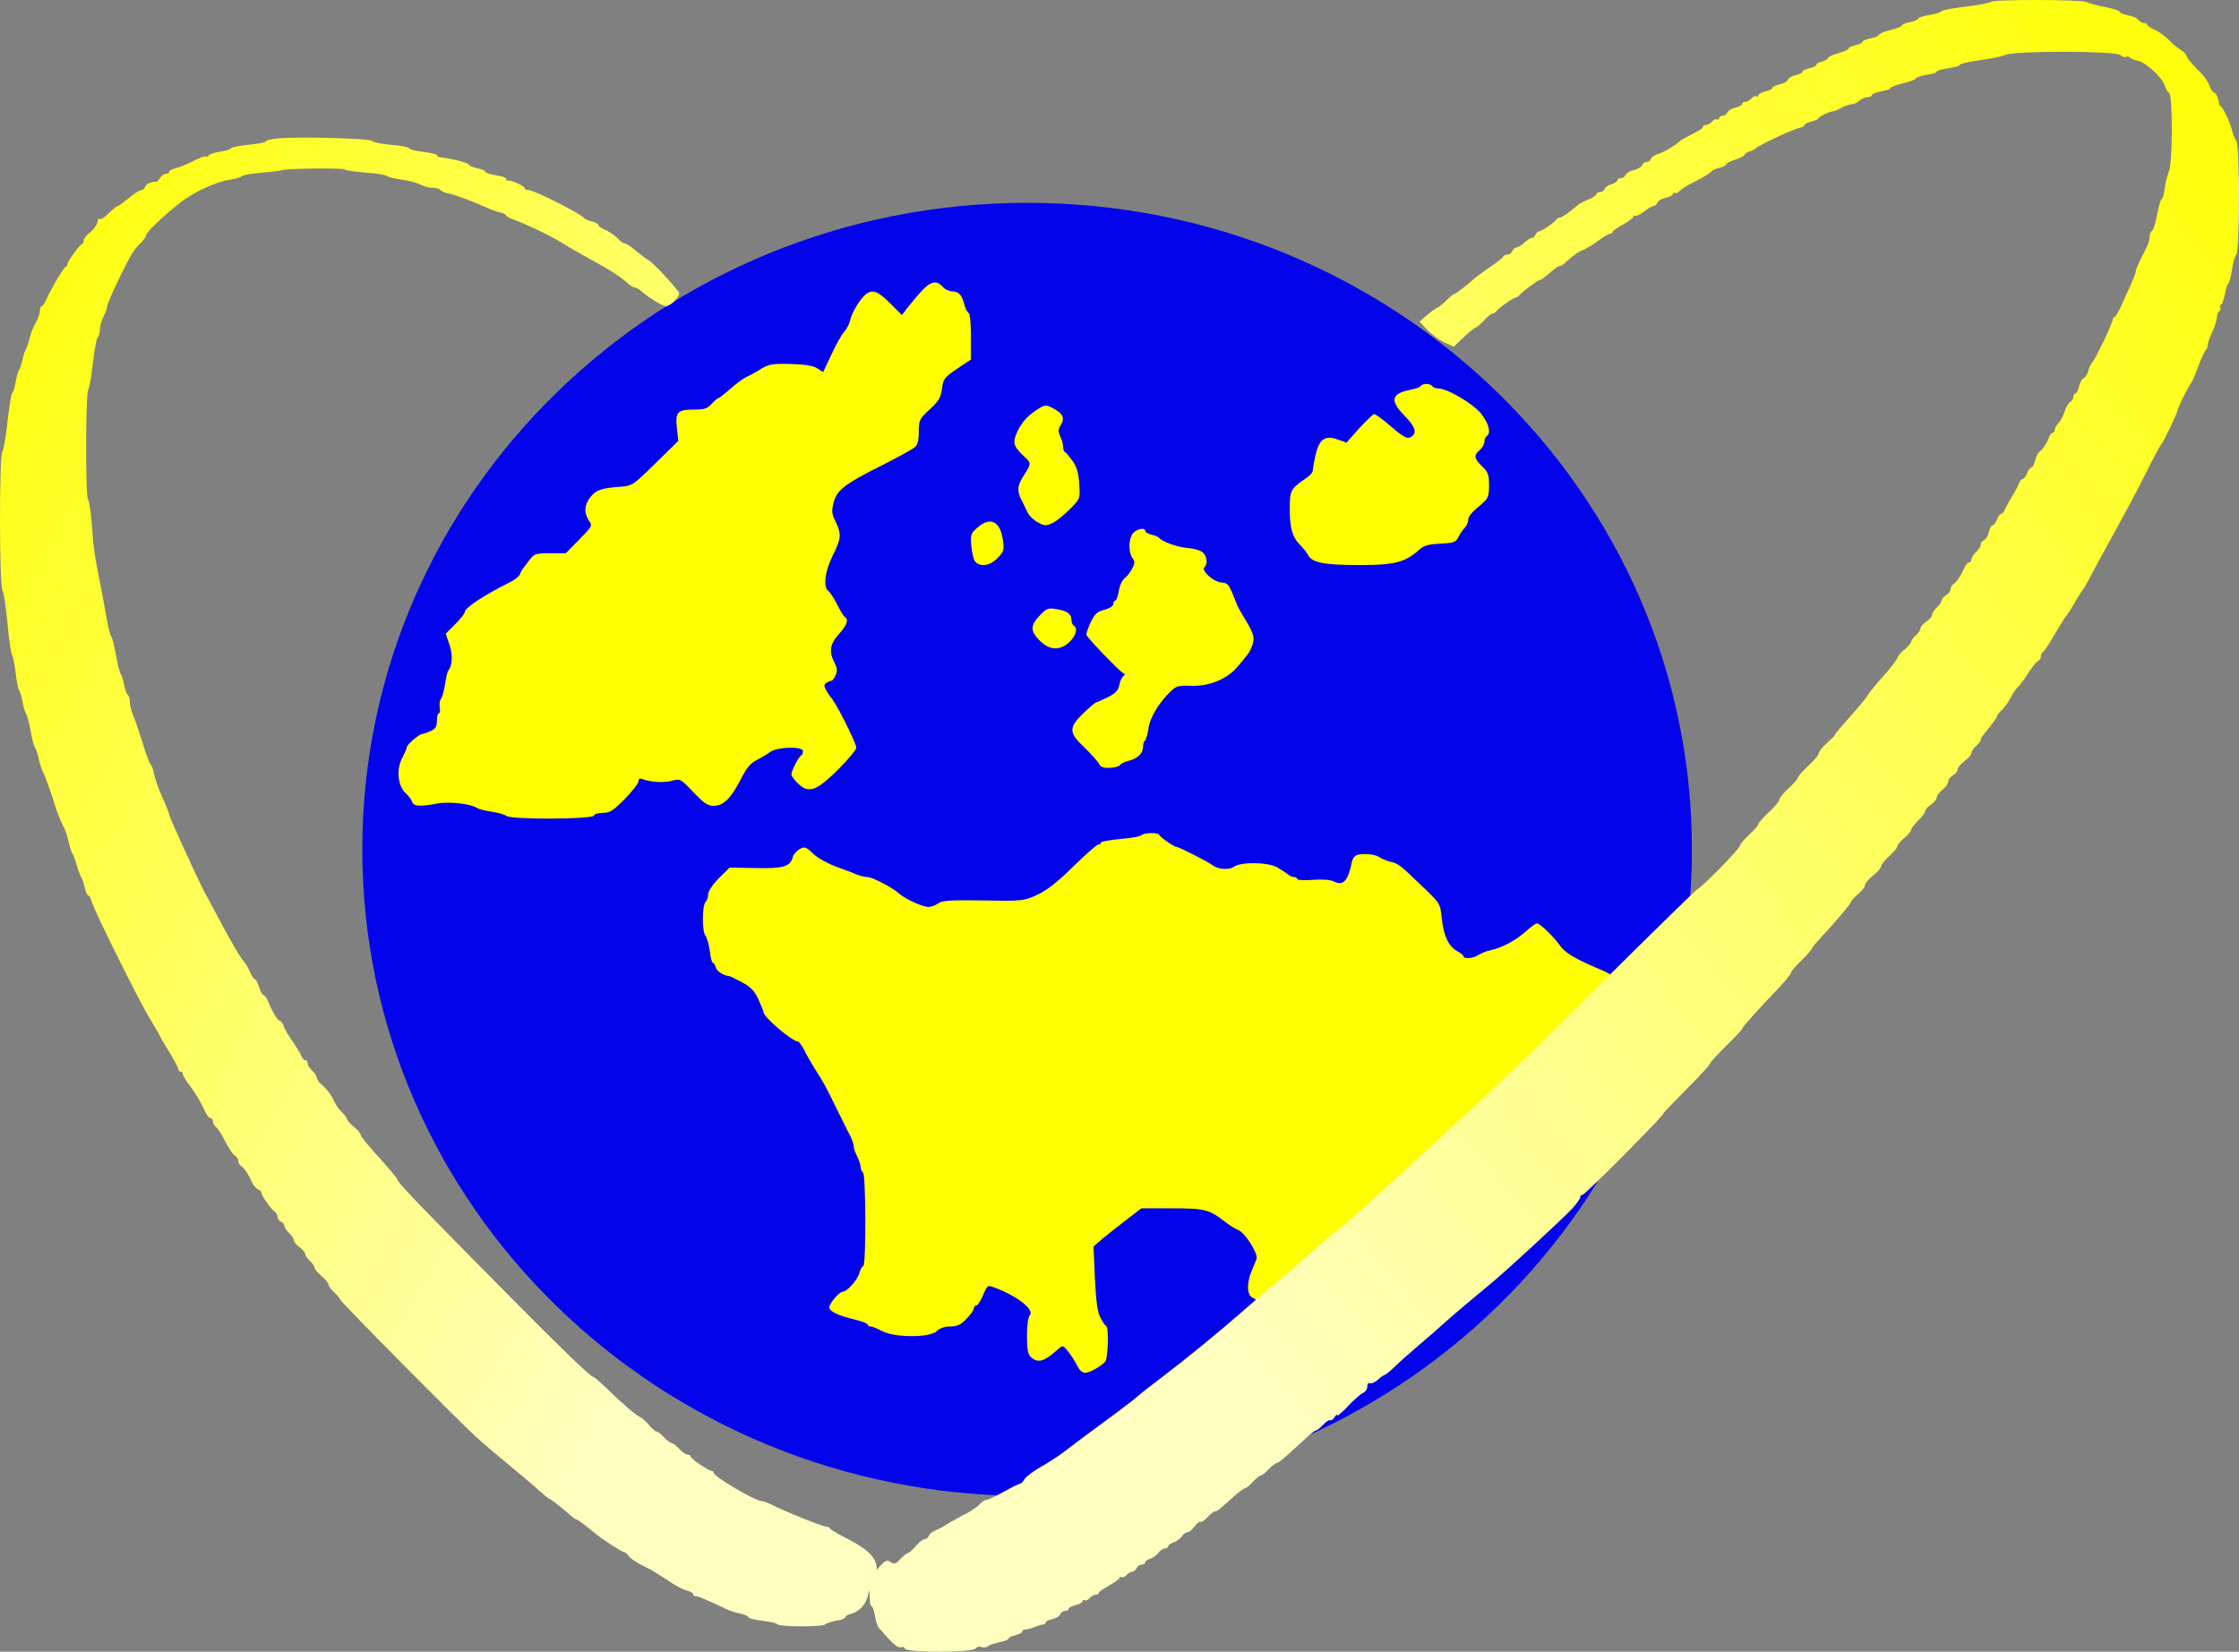 <?xml version="1.0" encoding="UTF-8" standalone="no"?>
<svg
   width="618"
   height="456"
   overflow="hidden"
   version="1.1"
   id="svg16"
   sodipodi:docname="Channel_Television_(1999-2006).svg"
   inkscape:version="1.3.2 (091e20e, 2023-11-25, custom)"
   xmlns:inkscape="http://www.inkscape.org/namespaces/inkscape"
   xmlns:sodipodi="http://sodipodi.sourceforge.net/DTD/sodipodi-0.dtd"
   xmlns="http://www.w3.org/2000/svg"
   xmlns:svg="http://www.w3.org/2000/svg">
  <rect width="100%" height="100%" fill="#808080" stroke="none"/>
  <sodipodi:namedview
     id="namedview16"
     pagecolor="#ffffff"
     bordercolor="#111111"
     borderopacity="1"
     inkscape:showpageshadow="0"
     inkscape:pageopacity="0"
     inkscape:pagecheckerboard="1"
     inkscape:deskcolor="#d1d1d1"
     inkscape:zoom="0.66940211"
     inkscape:cx="284.58231"
     inkscape:cy="309.97811"
     inkscape:window-width="1366"
     inkscape:window-height="697"
     inkscape:window-x="-8"
     inkscape:window-y="-8"
     inkscape:window-maximized="1"
     inkscape:current-layer="svg16" />
  <defs
     id="defs6">
    <clipPath
       id="clip0">
      <rect
         x="213"
         y="48"
         width="853"
         height="623"
         id="rect1" />
    </clipPath>
    <linearGradient
       x1="296.282"
       y1="186.688"
       x2="655.681"
       y2="398.305"
       gradientUnits="userSpaceOnUse"
       spreadMethod="reflect"
       id="fill1">
      <stop
         offset="0"
         stop-color="#FFFF00"
         id="stop1" />
      <stop
         offset="0.78"
         stop-color="#FFFFC0"
         id="stop2" />
      <stop
         offset="1"
         stop-color="#FFFFC0"
         id="stop3" />
    </linearGradient>
    <linearGradient
       x1="1008.03"
       y1="91.274"
       x2="559.935"
       y2="462.719"
       gradientUnits="userSpaceOnUse"
       spreadMethod="reflect"
       id="fill2">
      <stop
         offset="0"
         stop-color="#FFFF00"
         id="stop4" />
      <stop
         offset="0.78"
         stop-color="#FFFFC0"
         id="stop5" />
      <stop
         offset="1"
         stop-color="#FFFFC0"
         id="stop6" />
    </linearGradient>
  </defs>
  <g
     clip-path="url(#clip0)"
     transform="translate(-354.981,-48.996)"
     id="g16">
    <path
       d="m 454.981,283.496 c 0,-98.583 82.156,-178.5 183.5,-178.5 101.344,0 183.5,79.917 183.5,178.5 0,98.583 -82.156,178.5 -183.5,178.5 -101.344,0 -183.5,-79.917 -183.5,-178.5 z"
       fill="#0404ea"
       fill-rule="evenodd"
       id="path6" />
    <path
       d="m 609.104,129.646 c -1.342,1.471 -3.005,3.519 -3.772,4.478 l -1.407,1.856 -3.262,-3.264 c -4.156,-4.158 -5.691,-4.223 -8.44,-0.512 -1.088,1.536 -2.239,3.711 -2.495,4.927 -0.256,1.151 -1.022,2.751 -1.726,3.455 -0.704,0.767 -2.302,3.582 -3.517,6.269 l -2.302,4.863 -1.599,-1.023 c -1.088,-0.704 -3.326,-1.089 -7.355,-1.217 -4.923,-0.127 -6.011,0.064 -8.057,1.28 -1.279,0.831 -3.005,1.792 -3.901,2.175 -0.895,0.384 -2.941,1.856 -4.604,3.328 -1.598,1.407 -3.134,2.622 -3.39,2.622 -0.191,0 -1.022,0.704 -1.854,1.6 -1.215,1.344 -2.046,1.599 -4.988,1.599 -4.476,0 -5.116,0.704 -4.604,5.182 l 0.384,3.455 -6.331,6.206 c -6.203,6.078 -6.331,6.206 -9.784,6.462 -5.18,0.383 -6.587,0.896 -8.122,2.815 -1.726,2.111 -1.854,4.478 -0.448,6.526 1.024,1.408 0.96,1.535 -2.685,5.246 l -3.709,3.775 h -4.284 c -3.965,0 -4.413,0.127 -5.628,1.727 -0.767,1.024 -1.534,2.047 -1.854,2.431 -0.256,0.32 -0.704,1.087 -0.896,1.663 -0.192,0.577 -1.534,1.6 -2.877,2.24 -7.163,3.582 -12.342,7.037 -12.342,8.188 0,0.385 -1.152,1.856 -2.622,3.328 l -2.622,2.623 1.023,3.007 c 0.96,2.879 0.832,5.63 -0.256,7.101 -0.32,0.32 -0.703,2.048 -0.959,3.839 -0.256,1.728 -0.767,3.583 -1.087,3.966 -0.384,0.449 -0.512,1.536 -0.384,2.432 0.192,0.896 0.064,1.6 -0.192,1.6 -0.319,0 -0.575,0.959 -0.575,2.047 0,1.663 -0.384,2.302 -1.726,2.879 -0.96,0.448 -2.047,0.831 -2.367,0.831 -0.895,0.064 -4.22,2.943 -4.22,3.647 0,0.32 -0.576,1.6 -1.279,3.007 -1.664,3.07 -1.216,7.677 0.959,9.661 0.767,0.703 1.598,1.79 1.79,2.367 0.448,1.344 2.046,1.408 6.907,0.512 3.325,-0.64 9.4,0.064 11.127,1.279 0.384,0.256 2.11,0.704 3.836,0.96 1.791,0.255 3.581,0.768 4.093,1.151 1.279,1.088 23.853,0.96 24.237,-0.064 0.128,-0.447 1.214,-0.768 2.494,-0.768 1.854,0 2.813,-0.575 6.011,-3.838 2.046,-2.111 3.773,-4.286 3.773,-4.862 0,-0.704 0.319,-0.896 1.023,-0.64 2.302,0.895 5.947,1.087 8.121,0.512 2.367,-0.64 2.431,-0.64 6.012,3.134 2.877,3.008 3.964,3.775 5.563,3.775 2.686,0 4.796,-2.047 7.418,-7.165 1.598,-3.199 2.686,-4.542 4.412,-5.438 1.279,-0.64 3.006,-1.664 3.837,-2.304 1.982,-1.407 9.017,-1.598 9.017,-0.191 0,0.512 -0.192,1.023 -0.448,1.151 -0.703,0.256 -2.75,4.287 -2.75,5.246 0,0.448 0.832,1.6 1.855,2.56 2.942,2.815 5.052,2.047 11.127,-3.968 2.686,-2.687 4.924,-5.373 4.924,-5.949 0,-1.343 -5.883,-12.987 -7.098,-14.011 -0.192,-0.192 -0.768,-1.024 -1.216,-1.855 -0.638,-1.217 -0.638,-1.6 0.064,-2.047 0.512,-0.321 1.088,-0.577 1.408,-0.577 0.256,0 0.767,-0.704 1.151,-1.535 0.511,-1.152 0.447,-1.92 -0.32,-3.454 -1.599,-3.072 -1.279,-5.119 1.215,-7.87 2.238,-2.496 2.75,-4.031 1.663,-4.735 -0.384,-0.191 -1.28,-1.727 -2.111,-3.391 -0.831,-1.663 -1.918,-3.326 -2.43,-3.774 -1.534,-1.152 -1.023,-5.375 1.215,-9.853 2.302,-4.67 2.43,-5.822 0.768,-9.277 -1.087,-2.175 -1.151,-3.007 -0.576,-5.245 0.896,-3.455 3.006,-5.183 13.302,-10.301 4.411,-2.24 8.504,-4.478 9.144,-5.054 0.768,-0.705 1.087,-1.92 1.087,-4.287 0,-3.199 0.192,-3.518 3.006,-6.142 2.558,-2.367 3.069,-3.263 3.389,-5.693 0.319,-2.624 0.575,-3.072 4.156,-5.503 l 3.837,-2.559 v -6.27 c 0,-3.775 -0.256,-6.398 -0.703,-6.654 -0.383,-0.255 -0.895,-1.28 -1.151,-2.367 -0.64,-2.558 -1.535,-3.519 -3.325,-3.519 -0.832,0 -2.047,-0.575 -2.622,-1.279 -1.663,-1.919 -3.453,-1.536 -6.076,1.472 z"
       fill="#ffff00"
       fill-rule="evenodd"
       id="path7" />
    <path
       d="m 747.179,155.542 c -0.192,0.321 -1.407,0.77 -2.686,1.027 -5.5,1.026 -6.012,2.95 -1.855,7.184 3.006,3.014 3.581,4.875 1.791,5.901 -1.152,0.642 -2.175,0 -7.163,-4.297 -1.343,-1.091 -2.686,-2.054 -3.006,-2.054 -0.256,0 -2.11,1.796 -4.093,3.914 l -3.517,3.976 -2.367,-0.833 c -3.517,-1.283 -5.116,-0.193 -6.139,4.04 -0.448,1.86 -0.768,3.785 -0.768,4.362 0,0.513 -0.639,1.347 -1.343,1.86 -4.924,3.4 -5.052,3.592 -5.052,8.98 0,5.324 0.767,7.826 2.942,9.942 0.767,0.705 1.663,1.924 2.11,2.695 1.088,2.116 4.477,2.757 14.39,2.757 9.529,0 12.471,-0.769 16.372,-4.297 1.215,-1.091 2.558,-1.475 5.756,-1.603 3.517,-0.193 4.221,-0.386 4.86,-1.604 0.384,-0.834 1.151,-1.989 1.727,-2.63 0.639,-0.641 1.087,-1.668 1.087,-2.245 0,-1.091 0.832,-2.053 4.029,-4.746 1.471,-1.283 1.727,-1.989 1.727,-4.875 0,-2.951 -0.256,-3.657 -1.919,-5.261 -2.238,-2.18 -2.366,-2.95 -0.639,-4.49 0.703,-0.641 1.279,-1.667 1.279,-2.308 0,-0.641 0.32,-1.348 0.639,-1.54 1.216,-0.769 0.64,-3.335 -1.407,-6.03 -2.174,-2.821 -9.401,-7.119 -11.959,-7.119 -0.703,0 -1.471,-0.32 -1.663,-0.642 -0.511,-0.769 -2.686,-0.833 -3.133,-0.064 z"
       fill="#ffff00"
       fill-rule="evenodd"
       id="path8" />
    <path
       d="m 640.72,162.439 c -2.614,1.802 -4.183,3.797 -5.293,6.563 -0.916,2.253 -0.524,3.475 2.156,5.921 2.091,1.93 2.091,2.059 0.066,5.212 -1.896,2.896 -2.026,4.312 -0.72,6.886 0.524,0.964 1.242,2.573 1.7,3.474 0.392,0.901 1.699,2.124 2.809,2.703 1.896,1.03 2.288,1.03 4.052,0.193 1.11,-0.515 3.267,-2.252 4.835,-3.861 2.81,-2.832 2.81,-2.832 2.548,-6.95 -0.196,-2.959 -0.653,-4.633 -1.829,-6.306 -0.915,-1.222 -1.83,-2.381 -2.091,-2.445 -0.327,-0.129 -0.523,-0.772 -0.523,-1.416 0,-0.708 -0.327,-1.995 -0.784,-2.896 -0.588,-1.351 -0.588,-1.995 0,-2.96 1.241,-1.93 0.915,-3.089 -1.307,-4.44 -2.613,-1.544 -2.941,-1.544 -5.619,0.322 z"
       fill="#ffff00"
       fill-rule="evenodd"
       id="path9" />
    <path
       d="m 624.775,194.659 c -1.82,1.585 -1.942,1.902 -1.699,5.009 0.182,1.838 0.606,3.803 1.031,4.31 1.335,1.649 4.188,1.269 6.252,-0.95 1.698,-1.712 1.82,-2.155 1.455,-4.818 -0.667,-5.262 -3.459,-6.721 -7.039,-3.551 z"
       fill="#ffff00"
       fill-rule="evenodd"
       id="path10" />
    <path
       d="m 667.76,196.158 c -1.257,1.405 -1.382,5.17 -0.251,6.829 0.753,0.957 0.753,1.468 0,2.934 -0.504,1.022 -1.446,2.234 -2.074,2.681 -0.691,0.51 -1.382,1.978 -1.633,3.509 -0.253,1.468 -0.629,2.68 -0.944,2.68 -0.313,0 -0.565,0.447 -0.565,0.957 0,0.511 -1.005,1.213 -2.451,1.595 -2.073,0.511 -2.701,1.15 -3.833,3.511 -0.754,1.594 -1.256,3.125 -1.131,3.445 0.251,0.893 9.237,10.145 10.117,10.528 0.566,0.192 0.566,0.447 0.062,0.829 -0.376,0.256 -0.942,1.404 -1.13,2.49 -0.314,1.467 -1.069,2.296 -3.142,3.318 -1.508,0.765 -2.891,1.403 -3.142,1.403 -0.251,0 -1.885,1.34 -3.582,2.999 -4.147,3.957 -4.147,5.424 0.252,9.508 1.759,1.723 3.581,3.701 3.958,4.403 0.44,0.957 1.195,1.275 3.017,1.212 1.319,-0.064 2.576,-0.383 2.827,-0.766 0.189,-0.383 1.257,-0.893 2.263,-1.148 2.513,-0.575 4.083,-2.042 4.083,-3.829 0,-0.83 0.253,-1.596 0.566,-1.787 0.252,-0.191 0.691,-1.659 0.943,-3.318 0.377,-2.999 2.953,-7.274 6.284,-10.401 1.382,-1.339 2.199,-1.53 5.278,-1.403 5.153,0.191 10.055,-1.787 13.007,-5.233 3.331,-3.955 3.456,-4.148 4.148,-6.125 0.691,-1.979 0.251,-3.318 -2.262,-7.402 -0.88,-1.404 -1.76,-2.999 -1.948,-3.509 -2.326,-5.871 -2.388,-6.063 -4.399,-6.254 -2.262,-0.255 -5.592,-3.254 -4.65,-4.211 0.942,-0.957 0.755,-2.872 -0.377,-4.02 -0.565,-0.575 -2.451,-1.149 -4.21,-1.277 -2.954,-0.255 -7.163,-1.786 -7.98,-2.871 -0.189,-0.191 -1.131,-0.638 -2.074,-0.829 -0.943,-0.255 -1.697,-0.702 -1.697,-1.021 0,-1.022 -2.262,-0.638 -3.33,0.573 z"
       fill="#ffff00"
       fill-rule="evenodd"
       id="path11" />
    <path
       d="m 641.971,218.929 c -2.684,2.815 -2.62,4.319 0,6.937 2.749,2.749 5.689,2.815 8.246,0.328 1.79,-1.768 2.301,-3.731 1.151,-4.45 -0.32,-0.197 -0.64,-0.917 -0.64,-1.571 0,-1.702 -1.214,-2.553 -4.154,-3.011 -2.302,-0.392 -2.749,-0.196 -4.603,1.767 z"
       fill="#ffff00"
       fill-rule="evenodd"
       id="path12" />
    <path
       d="m 669.943,279.624 c -0.319,0.32 -2.933,0.767 -5.866,1.023 -2.869,0.256 -5.229,0.704 -5.229,0.96 0,0.32 -0.319,0.576 -0.764,0.576 -0.383,0 -3.507,2.75 -6.887,6.075 -4.399,4.348 -7.268,6.524 -9.947,7.803 -3.697,1.662 -4.016,1.726 -14.919,1.534 -9.182,-0.128 -11.35,0 -12.434,0.832 -0.701,0.511 -1.849,0.959 -2.55,0.959 -1.658,0.064 -6.631,-2.238 -8.289,-3.773 -1.785,-1.6 -7.269,-4.477 -8.672,-4.477 -0.637,0 -1.912,-0.32 -2.932,-0.704 -0.957,-0.448 -3.635,-1.407 -5.867,-2.238 -2.231,-0.831 -5.037,-2.43 -6.184,-3.517 -1.977,-1.919 -2.296,-1.983 -3.698,-1.279 -0.829,0.511 -1.722,1.471 -1.913,2.238 -0.638,2.622 -2.678,3.197 -10.329,3.006 l -7.078,-0.128 -2.996,2.941 c -1.722,1.791 -2.933,3.582 -2.933,4.414 0,0.767 -0.319,1.726 -0.702,2.11 -1.02,1.023 -1.02,8.121 -0.064,9.338 0.447,0.511 0.957,2.43 1.212,4.22 0.191,1.791 0.574,3.262 0.829,3.262 0.254,0 0.637,0.575 0.829,1.278 0.255,1.088 2.168,2.304 3.825,2.432 0.255,0.063 1.85,0.831 3.507,1.726 2.359,1.279 3.316,2.302 4.463,4.732 0.765,1.727 1.404,3.326 1.404,3.518 0,1.342 7.905,8.058 9.499,8.058 0.256,0 1.021,1.087 1.722,2.366 0.638,1.343 1.913,3.581 2.806,4.989 2.613,4.093 2.996,4.796 6.12,11.191 1.659,3.326 3.38,6.844 3.89,7.803 0.446,0.895 0.829,2.11 0.829,2.622 0,0.511 0.446,1.79 0.956,2.749 0.51,1.025 0.956,2.368 0.956,2.943 0,0.576 0.32,1.279 0.638,1.471 0.829,0.512 0.893,25.901 0.063,25.901 -0.318,0 -0.764,0.831 -1.02,1.791 -0.318,1.726 -3.442,5.244 -4.59,5.244 -1.084,0 -4.081,3.646 -3.698,4.541 0.383,1.087 2.614,2.11 7.204,3.197 1.786,0.448 3.316,1.023 3.316,1.343 0,0.256 0.383,0.512 0.829,0.512 0.446,0 1.85,0.575 3.189,1.279 3.442,1.855 13.261,1.855 15.111,0 0.828,-0.832 2.104,-1.279 3.697,-1.279 1.914,0 2.87,-0.448 4.464,-2.111 1.147,-1.151 2.04,-2.43 2.04,-2.877 0,-0.448 0.319,-0.768 0.638,-0.768 0.382,0 1.212,-1.279 1.913,-2.877 1.147,-2.751 1.275,-2.815 2.996,-2.176 6.44,2.368 11.35,6.268 9.883,7.739 -0.446,0.448 -0.765,2.75 -0.765,5.629 0,3.964 0.256,5.115 1.148,5.947 1.849,1.662 3.571,1.215 7.077,-1.919 1.531,-1.343 1.658,-1.406 2.614,-0.319 1.148,1.343 2.296,3.133 3.316,5.052 0.382,0.831 1.276,1.47 1.913,1.47 1.147,0 3.89,-1.47 5.483,-3.005 0.829,-0.832 1.084,-9.529 0.319,-9.913 -0.319,-0.128 -1.02,-1.151 -1.594,-2.302 -0.829,-1.599 -1.212,-4.413 -1.53,-10.873 l -0.383,-8.761 2.423,-2.111 c 1.403,-1.151 4.336,-3.517 6.631,-5.244 l 4.145,-3.197 h 8.48 c 9.118,0 10.266,0.32 14.793,3.837 1.21,0.959 2.805,1.918 3.506,2.174 1.786,0.64 5.483,6.46 5.037,7.867 -0.191,0.639 -0.828,2.046 -1.275,3.197 -1.467,3.326 -1.467,6.716 0.064,7.547 0.701,0.384 2.295,1.343 3.507,2.11 1.211,0.768 2.869,1.407 3.697,1.407 1.404,0 2.041,-0.447 9.119,-6.971 1.976,-1.791 3.761,-3.261 4.016,-3.261 0.255,0 1.659,-1.152 3.124,-2.558 1.467,-1.407 4.272,-3.837 6.186,-5.436 1.912,-1.6 5.674,-4.861 8.288,-7.291 2.615,-2.43 7.077,-6.46 9.883,-8.954 5.802,-5.18 14.155,-13.046 23.847,-22.384 3.698,-3.581 6.886,-6.459 7.078,-6.459 0.19,0 5.1,-4.733 10.838,-10.552 5.802,-5.82 11.03,-10.745 11.605,-10.936 1.657,-0.512 1.53,-4.477 -0.128,-5.372 -0.701,-0.384 -1.275,-1.023 -1.275,-1.471 0,-0.449 -1.212,-1.344 -2.678,-1.983 -7.524,-3.134 -10.648,-4.924 -12.05,-6.907 -1.659,-2.43 -5.611,-6.268 -6.504,-6.268 -0.319,0 -1.722,1.023 -3.061,2.239 -2.678,2.431 -6.504,4.477 -9.692,5.18 -1.147,0.192 -2.613,0.832 -3.315,1.279 -1.339,0.959 -4.145,1.215 -4.145,0.384 0,-0.256 -0.828,-0.895 -1.848,-1.471 -2.36,-1.343 -3.699,-4.284 -4.208,-9.273 -0.383,-3.837 -0.447,-3.901 -5.42,-8.634 -6.249,-6.012 -6.504,-6.204 -8.735,-6.715 -0.957,-0.256 -2.36,-0.831 -3.061,-1.279 -1.339,-0.959 -5.293,-1.151 -6.567,-0.384 -0.447,0.32 -0.893,1.087 -1.02,1.791 -1.021,5.18 -2.423,6.65 -4.974,5.308 -0.829,-0.448 -3.06,-0.64 -5.739,-0.448 -2.358,0.192 -4.335,0.064 -4.335,-0.192 0,-0.32 -0.382,-0.575 -0.893,-0.575 -0.509,0 -1.339,-0.384 -1.785,-0.832 -0.51,-0.384 -1.849,-1.279 -2.996,-1.918 -2.679,-1.407 -10.011,-1.471 -11.861,-0.064 -1.21,0.895 -4.335,0.703 -5.737,-0.384 -1.084,-0.895 -9.374,-5.116 -10.011,-5.116 -0.701,0 -4.591,-2.687 -4.846,-3.39 -0.318,-0.639 -4.208,-0.576 -4.973,0.192 z"
       fill="#ffff00"
       fill-rule="evenodd"
       id="path13" />
    <path
       d="m 431.788,87.204 c -1.848,0.128 -3.377,0.512 -3.377,0.769 0,0.32 -2.039,0.705 -4.587,0.961 -2.549,0.256 -4.778,0.641 -4.969,0.961 -0.191,0.32 -1.656,0.769 -3.313,1.025 -1.719,0.256 -3.057,0.769 -3.057,1.089 0,0.32 -0.255,0.448 -0.574,0.192 -0.319,-0.192 -1.911,0.384 -3.504,1.217 -1.593,0.833 -3.759,1.729 -4.842,1.986 -1.019,0.256 -1.91,0.705 -1.91,1.025 0,0.32 -0.447,0.577 -0.957,0.577 -0.445,0 -1.146,0.512 -1.528,1.089 -0.319,0.64 -0.829,1.153 -1.146,1.089 -1.211,-0.128 -2.676,0.577 -2.995,1.409 -0.191,0.512 -0.7,0.897 -1.083,0.897 -0.446,0 -1.975,1.024 -3.504,2.242 -1.465,1.217 -2.867,2.242 -3.122,2.242 -0.254,0 -1.273,0.896 -2.357,1.921 -1.019,1.089 -2.166,1.794 -2.485,1.537 -0.317,-0.192 -0.572,0.193 -0.572,0.833 -0.064,0.641 -0.892,1.858 -1.912,2.755 -1.083,0.832 -1.911,1.921 -1.911,2.306 0,0.448 -0.191,0.897 -0.446,1.025 -0.764,0.32 -4.013,4.804 -4.013,5.508 0,0.385 -0.255,0.77 -0.574,0.897 -0.573,0.192 -4.013,6.022 -5.287,8.968 -0.446,1.025 -1.02,1.794 -1.274,1.794 -0.255,0 -0.51,0.64 -0.51,1.345 0,0.769 -0.573,2.305 -1.211,3.395 -0.636,1.088 -1.401,3.01 -1.655,4.227 -0.255,1.218 -0.702,2.499 -0.957,2.883 -0.254,0.32 -0.7,1.666 -0.955,2.883 -0.255,1.216 -0.7,2.498 -0.956,2.882 -0.255,0.32 -0.701,1.858 -0.955,3.332 -0.255,1.536 -0.637,2.882 -0.956,3.074 -0.254,0.127 -0.828,3.715 -1.274,7.815 -0.446,4.163 -1.083,7.942 -1.465,8.391 -0.829,1.089 -0.829,36.64 0.064,38.305 0.381,0.641 1.019,4.805 1.401,9.224 0.382,4.42 0.956,8.263 1.274,8.648 0.255,0.321 0.701,2.499 0.956,4.804 0.254,2.306 0.7,4.42 0.955,4.805 0.256,0.32 0.701,1.793 0.956,3.203 0.255,1.408 0.637,2.818 0.892,3.202 0.318,0.32 0.892,2.498 1.337,4.805 0.383,2.306 0.956,4.419 1.275,4.804 0.255,0.32 0.701,1.665 0.955,2.882 0.255,1.217 0.701,2.627 0.956,3.203 0.764,1.474 3.058,7.815 3.504,9.609 0.382,1.408 1.274,3.715 2.866,7.046 0.255,0.576 0.702,1.985 0.957,3.203 0.254,1.217 0.636,2.497 0.891,2.882 0.255,0.321 0.892,1.922 1.338,3.523 0.445,1.601 1.083,3.139 1.338,3.523 0.254,0.321 0.637,1.602 0.892,2.691 0.191,1.152 0.636,2.114 0.955,2.114 0.255,0 0.7,0.768 0.956,1.729 0.51,2.178 12.996,27.288 15.99,32.22 1.147,1.922 2.612,4.356 3.121,5.445 0.574,1.025 1.848,3.203 2.867,4.804 0.956,1.602 1.848,3.267 1.848,3.651 0.064,0.448 0.382,0.833 0.701,0.833 0.382,0 0.636,0.321 0.636,0.704 0,0.385 0.829,1.795 1.848,3.075 1.721,2.242 3.058,4.548 4.459,7.559 0.383,0.833 0.956,1.474 1.338,1.474 0.319,0 0.638,0.383 0.638,0.896 0,0.448 0.381,1.217 0.892,1.601 0.509,0.449 1.337,1.665 1.91,2.819 1.593,3.138 2.549,4.548 3.441,5.124 0.382,0.257 0.764,0.898 0.764,1.41 0,0.513 0.383,1.153 0.828,1.409 0.892,0.576 2.039,2.37 2.995,4.548 0.318,0.768 1.083,1.602 1.592,1.794 0.51,0.255 0.956,0.64 0.956,0.961 0,0.832 2.675,4.611 3.695,5.251 0.382,0.257 0.764,0.961 0.764,1.474 0,0.512 0.447,1.089 0.956,1.282 0.51,0.255 0.955,0.768 0.955,1.217 0,0.384 0.574,1.28 1.274,1.921 0.702,0.641 1.275,1.537 1.275,1.922 0,0.448 0.701,1.345 1.593,1.986 0.891,0.64 1.592,1.537 1.592,1.921 0,0.385 0.573,1.217 1.275,1.858 0.7,0.641 1.274,1.473 1.274,1.857 0,0.385 0.891,1.41 1.911,2.306 1.083,0.897 1.91,1.922 1.91,2.307 0,0.384 0.702,1.345 1.593,2.178 0.892,0.832 1.593,1.665 1.593,1.921 0,0.576 31.535,32.412 37.332,37.793 2.548,2.307 7.071,6.15 10.129,8.648 2.994,2.434 6.498,5.444 7.772,6.597 1.211,1.089 2.357,2.05 2.549,2.05 0.318,0 3.248,2.306 6.116,4.805 0.572,0.512 1.274,0.961 1.465,0.961 0.318,0 2.23,1.408 5.287,3.971 1.784,1.473 7.199,4.996 7.772,4.996 0.256,0 0.765,0.385 1.02,0.769 0.574,0.897 2.038,1.921 4.969,3.395 1.974,0.961 2.548,1.346 7.071,4.292 1.402,0.961 3.376,1.922 4.269,2.178 0.955,0.191 1.719,0.64 1.719,0.961 0,0.32 0.319,0.576 0.702,0.576 0.7,0 2.229,0.64 8.536,3.588 1.083,0.512 2.867,1.088 4.013,1.28 1.083,0.256 2.04,0.641 2.04,0.961 0,0.256 1.719,0.705 3.821,0.961 2.103,0.256 4.014,0.705 4.205,0.961 0.446,0.769 12.805,0.769 13.251,0 0.191,-0.256 1.529,-0.705 2.931,-0.961 1.401,-0.192 2.547,-0.641 2.547,-0.961 0,-0.32 0.702,-0.769 1.593,-0.961 2.23,-0.576 4.078,-2.626 4.587,-4.868 0.191,-1.089 0.574,-1.922 0.829,-1.922 0.254,0 0.828,-1.217 1.21,-2.754 1.466,-5.06 -0.446,-7.559 -8.855,-11.787 -1.911,-1.024 -3.568,-1.985 -3.695,-2.306 -0.128,-0.255 -0.573,-0.448 -0.956,-0.448 -1.019,0 -11.148,-4.035 -15.29,-6.149 -1.019,-0.513 -2.166,-0.897 -2.547,-0.897 -1.848,-0.064 -13.188,-6.726 -13.188,-7.751 0,-0.321 -0.254,-0.576 -0.573,-0.576 -0.892,0 -5.797,-3.331 -5.797,-3.971 0,-0.257 -0.383,-0.513 -0.829,-0.513 -0.509,0 -1.528,-0.705 -2.357,-1.601 -0.828,-0.897 -1.783,-1.602 -2.102,-1.602 -0.319,0 -1.274,-0.705 -2.102,-1.601 -0.828,-0.897 -1.721,-1.602 -2.102,-1.602 -0.319,0 -1.274,-0.833 -2.103,-1.858 -0.828,-0.96 -1.911,-1.921 -2.294,-2.049 -0.955,-0.32 -5.033,-3.779 -9.237,-7.943 -1.848,-1.729 -3.503,-3.203 -3.758,-3.203 -0.765,0 -9.175,-8.135 -27.394,-26.583 -20.45,-20.691 -26.629,-27.096 -26.629,-27.801 0,-0.32 -2.294,-3.074 -5.097,-6.149 -2.803,-3.075 -5.096,-5.893 -5.096,-6.278 0,-0.384 -0.828,-1.409 -1.911,-2.242 -1.02,-0.897 -1.912,-1.921 -1.912,-2.242 0,-0.32 -0.637,-1.089 -1.338,-1.793 -0.764,-0.641 -1.592,-1.794 -1.911,-2.498 -0.955,-2.114 -2.102,-3.716 -3.567,-4.996 -0.829,-0.641 -1.466,-1.538 -1.466,-1.987 0,-0.448 -0.573,-1.344 -1.274,-1.986 -0.7,-0.64 -1.274,-1.536 -1.274,-2.049 0,-0.448 -0.319,-0.833 -0.637,-0.833 -0.382,0 -0.828,-0.512 -1.083,-1.153 -0.191,-0.576 -1.02,-1.922 -1.72,-3.011 -1.911,-2.69 -2.867,-4.292 -3.312,-5.636 -0.192,-0.577 -0.638,-1.089 -0.957,-1.089 -0.509,0 -1.974,-2.37 -3.185,-5.317 -0.382,-0.961 -0.955,-1.729 -1.21,-1.729 -0.319,0 -0.892,-1.025 -1.274,-2.242 -0.383,-1.218 -0.956,-2.242 -1.274,-2.242 -0.255,0 -0.828,-0.897 -1.275,-1.986 -0.445,-1.089 -1.21,-2.306 -1.592,-2.754 -0.956,-0.961 -4.141,-6.406 -7.645,-13.132 -1.401,-2.69 -2.867,-5.445 -3.312,-6.15 -1.402,-2.562 -9.747,-20.753 -9.747,-21.394 0,-0.32 -0.829,-2.498 -1.912,-4.804 -1.019,-2.307 -2.038,-5.253 -2.293,-6.47 -0.192,-1.218 -0.637,-2.37 -0.892,-2.562 -0.319,-0.192 -1.274,-2.819 -2.229,-5.957 -0.957,-3.075 -2.104,-6.47 -2.613,-7.623 -0.51,-1.089 -0.891,-2.69 -0.891,-3.588 0,-0.897 -0.255,-1.793 -0.574,-1.986 -0.319,-0.191 -0.764,-1.472 -1.019,-2.754 -0.255,-1.345 -0.638,-2.754 -0.956,-3.074 -0.255,-0.385 -0.829,-2.69 -1.274,-5.125 -0.446,-2.498 -1.019,-4.804 -1.274,-5.124 -0.319,-0.385 -0.829,-2.371 -1.21,-4.485 -0.383,-2.113 -1.083,-6.021 -1.593,-8.647 -1.911,-9.608 -2.166,-11.338 -2.612,-17.808 -0.256,-3.586 -0.765,-6.725 -1.02,-6.917 -0.764,-0.449 -0.7,-28.826 0,-30.235 0.319,-0.576 0.956,-3.972 1.338,-7.494 0.383,-3.524 0.956,-6.663 1.275,-6.983 0.382,-0.384 0.636,-1.345 0.636,-2.305 0,-0.897 0.446,-2.435 0.956,-3.46 0.509,-0.961 0.956,-2.114 0.956,-2.434 0,-0.769 1.401,-4.1 3.695,-8.776 3.057,-6.149 3.822,-7.43 5.478,-8.967 0.893,-0.897 1.657,-1.922 1.657,-2.306 0,-0.833 4.905,-5.509 9.683,-9.225 3.504,-2.754 9.747,-5.636 13.506,-6.149 1.656,-0.256 3.058,-0.705 3.249,-0.961 0.191,-0.32 2.548,-0.705 5.288,-0.961 2.675,-0.192 5.351,-0.577 5.861,-0.705 1.401,-0.512 17.2,-0.64 17.2,-0.192 0,0.192 2.485,0.576 5.543,0.833 2.994,0.192 5.797,0.641 6.179,0.961 0.383,0.32 2.23,0.769 4.078,1.025 1.91,0.256 4.204,0.833 5.095,1.345 0.957,0.513 2.485,0.897 3.441,0.897 0.956,0 1.847,0.256 2.102,0.576 0.192,0.321 1.275,0.833 2.421,1.025 2.039,0.449 6.817,2.242 10.32,3.844 1.083,0.512 2.676,1.089 3.695,1.345 0.956,0.192 1.721,0.577 1.721,0.833 0,0.256 1.083,0.832 2.421,1.281 3.567,1.345 10.319,4.548 13.187,6.406 2.357,1.472 5.288,3.138 10.192,5.828 2.167,1.154 5.352,3.203 6.498,4.164 0.447,0.321 1.211,1.025 1.721,1.41 0.509,0.448 1.274,0.832 1.592,0.832 0.319,0 1.02,0.385 1.465,0.769 1.785,1.729 6.052,4.356 7.072,4.356 1.146,0 3.631,-2.371 3.631,-3.524 0,-0.768 -7.899,-9.288 -8.664,-9.288 -0.191,0 -1.528,-1.025 -2.994,-2.241 -1.402,-1.217 -2.931,-2.242 -3.312,-2.242 -0.447,0 -1.275,-0.641 -1.976,-1.346 -0.637,-0.768 -2.166,-1.793 -3.249,-2.306 -1.146,-0.448 -2.102,-1.089 -2.102,-1.409 0,-0.32 -0.765,-0.769 -1.72,-1.025 -0.956,-0.192 -1.911,-0.64 -2.102,-0.833 -0.956,-1.281 -13.889,-7.814 -15.417,-7.814 -0.638,0 -1.147,-0.257 -1.147,-0.577 0,-0.577 -3.695,-2.242 -4.587,-2.05 -0.318,0 -0.509,-0.192 -0.509,-0.512 0,-0.32 -1.275,-0.769 -2.867,-0.961 -1.592,-0.256 -2.867,-0.705 -2.867,-0.961 0,-0.32 -1.02,-0.769 -2.23,-0.961 -1.211,-0.256 -2.23,-0.705 -2.23,-0.961 0,-0.512 -5.033,-1.794 -8.09,-2.114 -0.446,-0.064 -0.828,-0.32 -0.828,-0.576 0,-0.256 -1.72,-0.641 -3.822,-0.897 -2.103,-0.256 -3.823,-0.705 -3.823,-0.961 0,-0.32 -2.23,-0.769 -4.905,-0.961 -2.74,-0.256 -5.161,-0.769 -5.352,-1.089 -0.446,-0.705 -20.003,-1.217 -25.864,-0.705 z"
       fill="url(#fill1)"
       fill-rule="evenodd"
       id="path14"
       style="fill:url(#fill1)" />
    <path
       d="m 904.569,49.493 c -0.384,0.32 -3.515,0.895 -7.029,1.342 -3.451,0.383 -6.518,0.959 -6.71,1.278 -0.192,0.319 -1.662,0.767 -3.323,1.022 -1.725,0.256 -3.067,0.703 -3.067,1.022 0,0.256 -1.022,0.703 -2.236,0.959 -1.215,0.192 -2.237,0.639 -2.237,0.895 0,0.256 -1.405,0.831 -3.195,1.278 -1.725,0.447 -3.195,1.022 -3.195,1.342 0,0.256 -1.022,0.703 -2.236,0.959 -1.215,0.192 -2.237,0.639 -2.237,0.895 0,0.32 -0.83,0.703 -1.917,0.959 -1.022,0.256 -1.917,0.639 -1.917,0.895 0,0.32 -1.278,0.895 -2.875,1.342 -1.598,0.447 -2.876,1.022 -2.876,1.342 0,0.32 -0.703,0.703 -1.597,0.959 -0.894,0.192 -1.598,0.639 -1.598,0.895 0,0.32 -0.83,0.703 -1.917,0.959 -1.022,0.256 -1.916,0.639 -1.916,0.959 0,0.32 -0.831,0.703 -1.853,0.959 -1.023,0.192 -2.045,0.767 -2.173,1.278 -0.192,0.447 -1.214,1.022 -2.3,1.278 -1.087,0.256 -1.981,0.639 -1.981,0.959 0,0.32 -0.832,0.703 -1.918,0.959 -1.022,0.256 -1.917,0.703 -1.917,1.022 0,0.383 -0.255,0.511 -0.574,0.32 -0.32,-0.192 -0.895,0.064 -1.343,0.575 -0.446,0.511 -1.214,0.959 -1.661,0.959 -0.511,0 -0.895,0.256 -0.895,0.575 0,0.32 -0.83,0.767 -1.853,1.022 -1.022,0.192 -2.044,0.831 -2.236,1.342 -0.192,0.511 -0.767,0.895 -1.341,0.895 -0.512,0 -0.96,0.32 -0.96,0.703 0,0.32 -0.255,0.511 -0.574,0.32 -0.32,-0.192 -0.895,0.064 -1.343,0.575 -0.446,0.511 -1.214,0.959 -1.661,0.959 -0.511,0 -0.894,0.192 -0.894,0.511 0,0.447 -0.64,0.831 -4.217,2.684 -1.023,0.511 -1.982,1.086 -2.173,1.278 -1.086,1.087 -4.601,3.195 -5.943,3.515 -0.895,0.256 -1.789,0.831 -1.981,1.342 -0.192,0.511 -0.766,0.895 -1.278,0.895 -0.447,0 -1.022,0.383 -1.214,0.895 -0.191,0.511 -1.214,1.086 -2.237,1.342 -1.086,0.192 -2.109,0.831 -2.3,1.342 -0.191,0.511 -0.767,0.895 -1.342,0.895 -0.511,0 -0.958,0.256 -0.958,0.639 0,0.32 -0.704,0.767 -1.534,1.022 -0.894,0.192 -1.725,0.766 -1.917,1.278 -0.192,0.511 -0.766,0.894 -1.342,0.894 -0.511,0 -0.958,0.256 -0.958,0.575 0,0.32 -0.959,0.959 -2.045,1.406 -1.15,0.448 -2.365,1.087 -2.747,1.342 -0.32,0.256 -1.534,1.214 -2.621,2.109 -1.15,0.895 -2.3,1.598 -2.683,1.598 -0.384,0 -0.767,0.191 -0.894,0.447 -0.256,0.703 -4.155,3.387 -4.921,3.387 -0.32,0 -0.703,0.447 -0.959,0.958 -0.191,0.511 -0.574,0.895 -0.83,0.831 -0.32,-0.128 -1.214,0.448 -2.109,1.214 -0.83,0.831 -1.853,1.47 -2.3,1.47 -0.384,0 -0.895,0.448 -1.151,0.958 -0.191,0.512 -0.766,0.959 -1.278,0.959 -0.51,0 -1.022,0.256 -1.15,0.511 -0.064,0.32 -1.789,1.662 -3.706,2.94 -1.916,1.341 -3.962,2.811 -4.473,3.323 -1.725,1.598 -4.984,4.09 -5.367,4.09 -0.192,0 -1.215,0.83 -2.301,1.917 -1.086,1.022 -2.173,1.916 -2.428,1.916 -0.255,0.064 -1.469,0.896 -2.684,1.918 l -2.172,1.917 2.172,2.3 c 1.215,1.278 3.387,2.876 4.729,3.452 l 2.556,1.15 2.747,-2.62 c 1.534,-1.47 3.068,-2.684 3.323,-2.684 0.256,0 1.278,-0.895 2.236,-1.917 0.959,-1.087 2.045,-1.918 2.365,-1.918 0.32,0 0.83,-0.32 1.086,-0.638 0.576,-0.896 4.793,-3.835 5.432,-3.835 0.256,0 0.702,-0.319 0.958,-0.639 0.576,-0.831 5.048,-4.153 5.56,-4.153 0.191,0 0.702,-0.32 1.15,-0.64 2.939,-2.492 3.897,-3.194 4.409,-3.194 0.255,0 1.086,-0.512 1.725,-1.151 2.365,-2.109 3.195,-2.684 4.984,-3.45 0.958,-0.448 2.812,-1.598 4.09,-2.556 1.277,-0.96 2.684,-1.79 3.067,-1.79 0.383,0 0.703,-0.192 0.703,-0.512 0,-0.255 1.278,-1.15 2.875,-2.044 1.598,-0.895 2.876,-1.853 2.876,-2.173 0,-0.32 0.191,-0.447 0.383,-0.192 0.256,0.192 1.342,-0.319 2.492,-1.15 1.087,-0.895 2.365,-1.598 2.684,-1.598 0.383,0 0.831,-0.383 1.022,-0.894 0.192,-0.511 1.214,-1.087 2.3,-1.342 1.087,-0.256 1.981,-0.703 1.981,-1.023 0,-0.383 0.256,-0.511 0.576,-0.319 0.32,0.191 0.894,-0.064 1.278,-0.511 0.447,-0.512 1.981,-1.534 3.45,-2.237 3.132,-1.598 5.113,-2.748 5.559,-3.387 0.192,-0.192 1.151,-0.639 2.109,-0.831 0.958,-0.256 1.726,-0.639 1.726,-0.895 0,-0.32 1.15,-0.895 2.555,-1.342 1.406,-0.447 2.557,-1.086 2.557,-1.342 0,-0.256 0.638,-0.703 1.47,-0.959 0.766,-0.256 1.533,-0.639 1.725,-0.895 0.51,-0.639 9.649,-4.984 11.693,-5.496 0.959,-0.192 1.725,-0.639 1.725,-0.895 0,-0.32 0.895,-0.703 1.918,-0.959 1.085,-0.256 1.917,-0.639 1.917,-0.959 0,-0.384 3.705,-2.045 4.345,-1.917 0.064,0 0.958,-0.383 2.045,-0.959 1.022,-0.511 2.3,-0.958 2.875,-0.958 0.574,0 1.47,-0.447 1.981,-0.959 0.575,-0.511 1.534,-0.959 2.236,-0.959 0.639,0 1.214,-0.256 1.214,-0.575 0,-0.32 1.151,-0.767 2.556,-1.022 1.406,-0.256 2.556,-0.639 2.556,-0.895 0,-0.256 1.598,-0.895 3.515,-1.342 1.917,-0.447 3.515,-1.086 3.515,-1.342 0,-0.256 1.277,-0.703 2.875,-0.959 1.597,-0.192 2.875,-0.639 2.875,-0.895 0,-0.319 1.47,-0.703 3.195,-0.959 1.789,-0.256 3.195,-0.639 3.195,-0.959 0,-0.256 2.492,-0.831 5.623,-1.278 3.068,-0.383 6.262,-1.086 7.093,-1.47 2.3,-1.15 30.161,-1.086 31.567,0.064 0.574,0.511 1.341,0.703 1.661,0.511 0.32,-0.256 0.766,-0.128 0.958,0.192 0.192,0.256 1.214,0.703 2.237,0.895 2.236,0.447 6.709,4.601 7.412,6.838 0.256,0.895 0.831,1.789 1.214,2.045 1.023,0.639 0.959,19.618 -0.064,21.663 -0.383,0.831 -0.894,2.876 -1.15,4.537 -0.192,1.725 -0.575,3.067 -0.831,3.067 -0.255,0 -0.83,1.917 -1.278,4.282 -0.446,2.428 -1.086,4.409 -1.406,4.537 -0.383,0.128 -0.638,0.831 -0.638,1.533 0,0.704 -0.384,2.046 -0.831,2.94 -0.512,0.958 -1.342,2.684 -1.917,3.834 -0.575,1.215 -1.086,2.429 -1.086,2.812 0,0.383 -0.576,1.853 -1.214,3.323 -0.64,1.47 -1.854,4.154 -2.684,5.943 -0.831,1.854 -1.725,3.387 -1.981,3.387 -0.32,0 -0.511,0.319 -0.511,0.767 0,0.958 -5.113,11.566 -5.815,12.014 -0.256,0.192 -0.639,1.086 -0.895,2.044 -0.255,0.959 -0.83,1.854 -1.278,2.046 -0.448,0.128 -1.022,1.15 -1.278,2.236 -0.255,1.086 -0.703,1.981 -1.022,1.981 -0.319,0 -0.575,0.447 -0.575,0.959 0,0.447 -0.384,1.15 -0.894,1.405 -0.448,0.256 -1.215,1.598 -1.598,2.876 -0.447,1.278 -1.215,2.684 -1.725,3.067 -0.448,0.448 -0.895,1.215 -0.895,1.662 0,0.511 -0.256,0.894 -0.575,0.894 -0.32,0 -0.703,0.512 -0.959,1.087 -0.511,1.597 -1.853,3.643 -2.747,4.218 -0.384,0.255 -0.895,1.341 -1.15,2.364 -0.256,1.086 -0.704,1.917 -1.023,1.917 -0.319,0 -0.895,0.703 -1.214,1.597 -0.32,0.896 -0.894,1.598 -1.214,1.598 -0.32,0 -0.703,0.512 -0.958,1.086 -0.192,0.64 -1.087,2.301 -1.981,3.707 -0.832,1.406 -1.726,3.068 -1.981,3.642 -0.192,0.64 -0.64,1.151 -0.959,1.151 -0.319,0 -0.895,0.703 -1.214,1.597 -0.319,0.895 -0.895,1.598 -1.214,1.598 -0.319,0 -0.767,0.831 -1.022,1.853 -0.192,1.022 -0.832,2.045 -1.342,2.236 -0.512,0.192 -0.895,0.768 -0.895,1.214 0,0.512 -0.575,1.407 -1.278,2.046 -0.702,0.639 -1.278,1.534 -1.278,2.045 0,0.447 -0.32,0.83 -0.639,0.83 -0.383,0 -0.958,0.64 -1.278,1.406 -0.958,2.174 -2.109,3.962 -3.003,4.538 -0.448,0.255 -0.83,0.894 -0.83,1.405 0,0.512 -0.576,1.278 -1.279,1.726 -0.703,0.447 -1.278,1.15 -1.278,1.534 0,0.383 -0.575,1.214 -1.278,1.852 -0.703,0.64 -1.278,1.534 -1.278,1.982 0,0.511 -0.703,1.342 -1.597,1.916 -0.895,0.576 -1.598,1.407 -1.598,1.854 0,0.383 -0.575,1.278 -1.277,1.917 -0.704,0.639 -1.279,1.406 -1.279,1.726 0,0.318 -0.83,1.342 -1.916,2.236 -1.024,0.831 -1.918,1.917 -1.918,2.237 0,0.383 -1.661,2.556 -3.642,4.792 -2.045,2.237 -4.026,4.729 -4.473,5.432 -0.384,0.767 -2.62,3.451 -4.92,6.007 -2.3,2.556 -4.217,4.793 -4.217,5.049 0,0.192 -1.024,1.214 -2.237,2.3 -1.214,1.086 -2.236,2.364 -2.236,2.812 0,0.447 -1.279,1.981 -2.876,3.451 -1.597,1.47 -2.876,2.94 -2.876,3.258 0,0.384 -1.15,1.662 -2.556,2.94 -1.405,1.278 -2.555,2.684 -2.555,3.131 0,0.448 -1.279,1.982 -2.876,3.452 -1.598,1.469 -2.876,2.939 -2.876,3.258 0,0.384 -1.15,1.662 -2.555,2.94 -1.406,1.277 -2.557,2.683 -2.557,3.067 0,0.767 -10.863,11.886 -11.629,11.886 -0.192,0 -11.183,10.736 -24.346,23.772 -23.962,23.836 -28.818,28.501 -48.18,46.267 -20.128,18.468 -25.816,23.579 -26.902,24.155 -0.575,0.319 -3.961,3.194 -7.54,6.39 -3.578,3.195 -7.412,6.518 -8.563,7.413 -1.15,0.894 -4.856,4.025 -8.243,7.029 -9.137,7.988 -16.805,14.251 -25.367,20.768 -2.301,1.726 -4.729,3.643 -5.368,4.218 -1.086,1.023 -5.24,4.154 -13.61,10.289 -2.046,1.533 -5.049,3.77 -6.774,5.112 -1.662,1.278 -4.729,3.259 -6.71,4.346 -1.981,1.15 -3.897,2.62 -4.281,3.258 -0.32,0.64 -0.895,1.214 -1.15,1.214 -0.319,0 -2.365,1.023 -4.536,2.237 -2.173,1.214 -4.346,2.237 -4.729,2.237 -0.448,0 -1.343,0.575 -1.917,1.214 -0.64,0.703 -2.365,1.853 -3.771,2.62 -1.469,0.703 -3.833,2.045 -5.239,2.876 -1.406,0.894 -3.068,1.725 -3.642,1.981 -0.576,0.191 -1.214,0.767 -1.406,1.277 -0.192,0.512 -0.703,0.896 -1.151,0.896 -0.447,0 -1.534,0.83 -2.428,1.916 -0.894,1.023 -1.853,1.918 -2.173,1.918 -0.318,0 -1.214,0.703 -2.044,1.597 -1.279,1.406 -1.661,1.534 -2.748,0.895 -1.214,-0.831 -1.598,-0.511 -5.175,3.707 -0.768,0.958 -0.895,8.499 -0.064,8.499 0.256,0 0.702,1.15 0.894,2.492 0.192,1.406 0.703,3.003 1.15,3.514 3.642,4.218 5.176,5.56 6.007,5.305 0.447,-0.192 0.958,-0.064 1.15,0.382 0.384,1.151 18.85,1.087 19.553,-0.063 0.256,-0.447 0.959,-0.639 1.533,-0.383 0.64,0.191 1.471,0.128 1.918,-0.256 0.383,-0.384 1.853,-0.83 3.131,-1.086 1.341,-0.256 2.428,-0.704 2.428,-0.96 0,-0.318 0.831,-0.702 1.918,-0.958 1.022,-0.255 1.916,-0.702 1.916,-1.022 0,-0.32 0.383,-0.575 0.895,-0.575 0.51,0 1.725,-0.32 2.747,-0.767 0.958,-0.384 1.981,-0.703 2.301,-0.639 0.255,0.064 0.447,-0.128 0.447,-0.447 0,-0.32 0.831,-0.767 1.853,-1.023 1.022,-0.192 2.045,-0.83 2.237,-1.342 0.192,-0.511 0.766,-0.894 1.342,-0.894 0.51,0 0.958,-0.256 0.958,-0.576 0,-0.32 0.831,-0.766 1.917,-1.022 1.022,-0.256 1.917,-0.703 1.917,-1.022 0,-0.384 0.256,-0.512 0.575,-0.32 0.319,0.192 0.895,-0.064 1.342,-0.575 0.447,-0.511 1.214,-0.959 1.661,-0.959 0.511,0 0.895,-0.191 0.895,-0.511 0,-0.256 1.278,-1.15 2.875,-2.045 1.598,-0.895 2.876,-1.789 2.876,-2.109 0,-0.256 0.255,-0.383 0.575,-0.192 0.32,0.192 0.894,-0.064 1.342,-0.574 0.447,-0.512 1.15,-0.96 1.597,-0.96 0.448,0 0.958,-0.446 1.214,-0.958 0.192,-0.511 0.767,-0.958 1.342,-0.958 0.511,0 0.959,-0.256 0.959,-0.575 0,-0.32 0.638,-0.831 1.47,-1.087 0.766,-0.255 1.789,-0.958 2.237,-1.597 0.446,-0.703 1.277,-1.214 1.788,-1.214 0.511,0 0.895,-0.256 0.895,-0.576 0,-0.32 0.638,-0.83 1.47,-1.086 0.766,-0.256 1.789,-0.958 2.236,-1.598 0.447,-0.702 1.214,-1.214 1.597,-1.214 0.448,0 1.343,-0.702 1.981,-1.597 0.64,-0.831 1.406,-1.47 1.662,-1.278 0.255,0.128 1.15,-0.448 1.917,-1.278 0.83,-0.895 1.725,-1.598 2.045,-1.598 0.574,0 1.406,-0.639 5.239,-4.154 1.406,-1.214 2.747,-2.236 3.067,-2.236 0.32,0 1.278,-0.767 2.173,-1.789 0.894,-0.96 1.853,-1.726 2.172,-1.726 0.256,0 1.279,-0.766 2.237,-1.79 0.958,-0.958 1.981,-1.725 2.301,-1.725 0.446,0 1.789,-1.15 7.476,-6.39 1.469,-1.406 2.939,-2.556 3.259,-2.556 0.255,0 1.15,-0.703 1.981,-1.598 0.766,-0.831 1.66,-1.405 1.98,-1.214 0.256,0.128 0.767,-0.255 1.151,-0.831 0.383,-0.638 0.702,-0.894 0.702,-0.511 0,0.319 1.406,-0.831 3.067,-2.619 1.662,-1.79 3.579,-3.388 4.154,-3.643 0.575,-0.192 1.087,-0.959 1.087,-1.662 0,-0.83 0.319,-1.15 0.83,-0.958 0.447,0.128 1.405,-0.32 2.173,-1.023 0.766,-0.703 1.597,-1.277 1.853,-1.277 0.192,0 1.597,-1.151 3.067,-2.557 1.406,-1.406 4.345,-3.962 6.454,-5.752 2.108,-1.788 5.303,-4.536 7.028,-6.134 3.004,-2.684 7.476,-6.454 13.356,-11.31 3.897,-3.26 18.978,-17.127 21.598,-19.938 1.341,-1.406 2.428,-2.94 2.428,-3.324 0,-0.447 0.255,-0.767 0.575,-0.639 0.575,0.128 22.365,-21.791 22.429,-22.558 0,-0.192 2.875,-3.194 6.39,-6.709 3.515,-3.516 6.39,-6.646 6.39,-6.966 0,-0.32 2.044,-2.556 4.473,-4.921 2.491,-2.428 4.472,-4.537 4.472,-4.792 0,-0.448 3.835,-4.665 10.608,-11.822 1.533,-1.662 2.812,-3.26 2.812,-3.579 0,-0.319 1.278,-1.853 2.875,-3.387 1.598,-1.533 2.876,-3.003 2.876,-3.259 0,-0.192 1.213,-1.726 2.747,-3.322 4.601,-4.985 8.115,-9.203 8.115,-9.651 0,-0.255 0.894,-1.214 1.917,-2.108 1.086,-0.831 1.918,-1.981 1.918,-2.429 0,-0.51 1.022,-1.724 2.236,-2.684 1.213,-0.958 2.236,-2.172 2.236,-2.62 0,-0.446 1.023,-1.661 2.237,-2.747 1.214,-1.086 2.236,-2.3 2.236,-2.748 0,-0.384 0.894,-1.406 1.918,-2.3 1.086,-0.895 1.916,-1.918 1.916,-2.301 0,-0.32 0.895,-1.47 1.917,-2.492 1.087,-1.022 1.917,-2.173 1.917,-2.62 0,-0.384 0.703,-1.214 1.598,-1.79 0.894,-0.574 1.597,-1.47 1.597,-1.98 0,-0.448 0.703,-1.407 1.598,-2.109 0.894,-0.704 1.597,-1.726 1.597,-2.301 0,-0.511 0.576,-1.278 1.278,-1.661 0.703,-0.384 1.278,-1.086 1.278,-1.598 0,-0.512 0.895,-1.534 1.917,-2.364 1.086,-0.767 1.917,-1.79 1.917,-2.237 0,-0.448 0.576,-1.342 1.278,-1.918 0.703,-0.638 1.278,-1.342 1.278,-1.66 0,-0.256 0.255,-0.832 0.639,-1.278 2.811,-3.451 3.834,-4.857 3.834,-5.241 0,-0.256 0.511,-0.958 1.15,-1.534 1.15,-1.086 2.364,-2.875 3.132,-4.536 0.254,-0.512 0.894,-1.407 1.405,-1.918 0.575,-0.511 1.854,-2.237 2.876,-3.833 1.022,-1.598 2.236,-3.132 2.747,-3.388 0.448,-0.255 0.831,-0.894 0.831,-1.406 0,-0.447 0.255,-0.958 0.511,-1.086 0.319,-0.128 1.789,-2.365 3.323,-4.985 1.533,-2.62 2.939,-4.92 3.195,-5.111 0.255,-0.192 1.277,-1.79 2.237,-3.516 1.022,-1.789 2.044,-3.322 2.235,-3.514 0.192,-0.192 1.023,-1.597 1.854,-3.195 0.831,-1.598 2.3,-4.346 3.259,-6.071 6.517,-11.822 9.585,-17.446 12.652,-23.644 1.917,-3.899 3.706,-7.157 3.962,-7.349 0.447,-0.32 4.473,-8.691 4.473,-9.33 0,-0.639 2.747,-6.199 3.577,-7.285 0.384,-0.511 1.407,-2.748 2.173,-4.985 0.832,-2.172 1.726,-4.153 1.982,-4.345 0.319,-0.192 0.575,-0.83 0.575,-1.406 0.064,-0.575 0.575,-2.236 1.278,-3.642 0.702,-1.406 1.214,-3.195 1.278,-3.963 0,-0.766 0.319,-1.596 0.639,-1.788 0.383,-0.256 0.511,-0.64 0.319,-0.96 -0.192,-0.318 -0.064,-0.702 0.255,-0.894 0.32,-0.256 0.768,-1.534 1.023,-2.939 0.255,-1.406 0.639,-2.684 0.959,-2.876 0.255,-0.192 0.702,-1.854 0.958,-3.706 0.255,-1.79 0.767,-3.707 1.214,-4.218 0.959,-1.215 1.023,-30.162 0,-31.441 -0.383,-0.511 -0.894,-1.789 -1.15,-2.812 -0.512,-2.173 -2.364,-6.199 -3.131,-6.774 -0.32,-0.192 -0.511,-0.511 -0.511,-0.639 0.128,-0.895 -0.831,-3.131 -1.279,-3.131 -0.318,0 -0.894,-0.703 -1.214,-1.598 -0.702,-1.789 -1.277,-2.62 -4.281,-5.688 -1.15,-1.15 -2.109,-2.428 -2.109,-2.748 0,-0.384 -0.766,-1.214 -1.725,-1.789 -1.022,-0.639 -2.492,-1.917 -3.387,-2.876 -0.894,-0.895 -2.555,-2.109 -3.705,-2.62 -1.087,-0.447 -2.045,-1.086 -2.045,-1.342 0,-0.319 -0.384,-0.511 -0.895,-0.511 -0.447,0 -1.214,-0.383 -1.597,-0.894 -0.448,-0.511 -1.725,-1.086 -2.94,-1.278 -1.214,-0.256 -2.236,-0.703 -2.236,-0.959 0,-0.32 -1.79,-0.895 -3.962,-1.278 -2.236,-0.447 -4.537,-1.086 -5.112,-1.406 -1.405,-0.703 -25.56,-0.767 -26.39,-0.064 z"
       fill="url(#fill2)"
       fill-rule="evenodd"
       id="path15"
       style="fill:url(#fill2)" />
  </g>
</svg>
